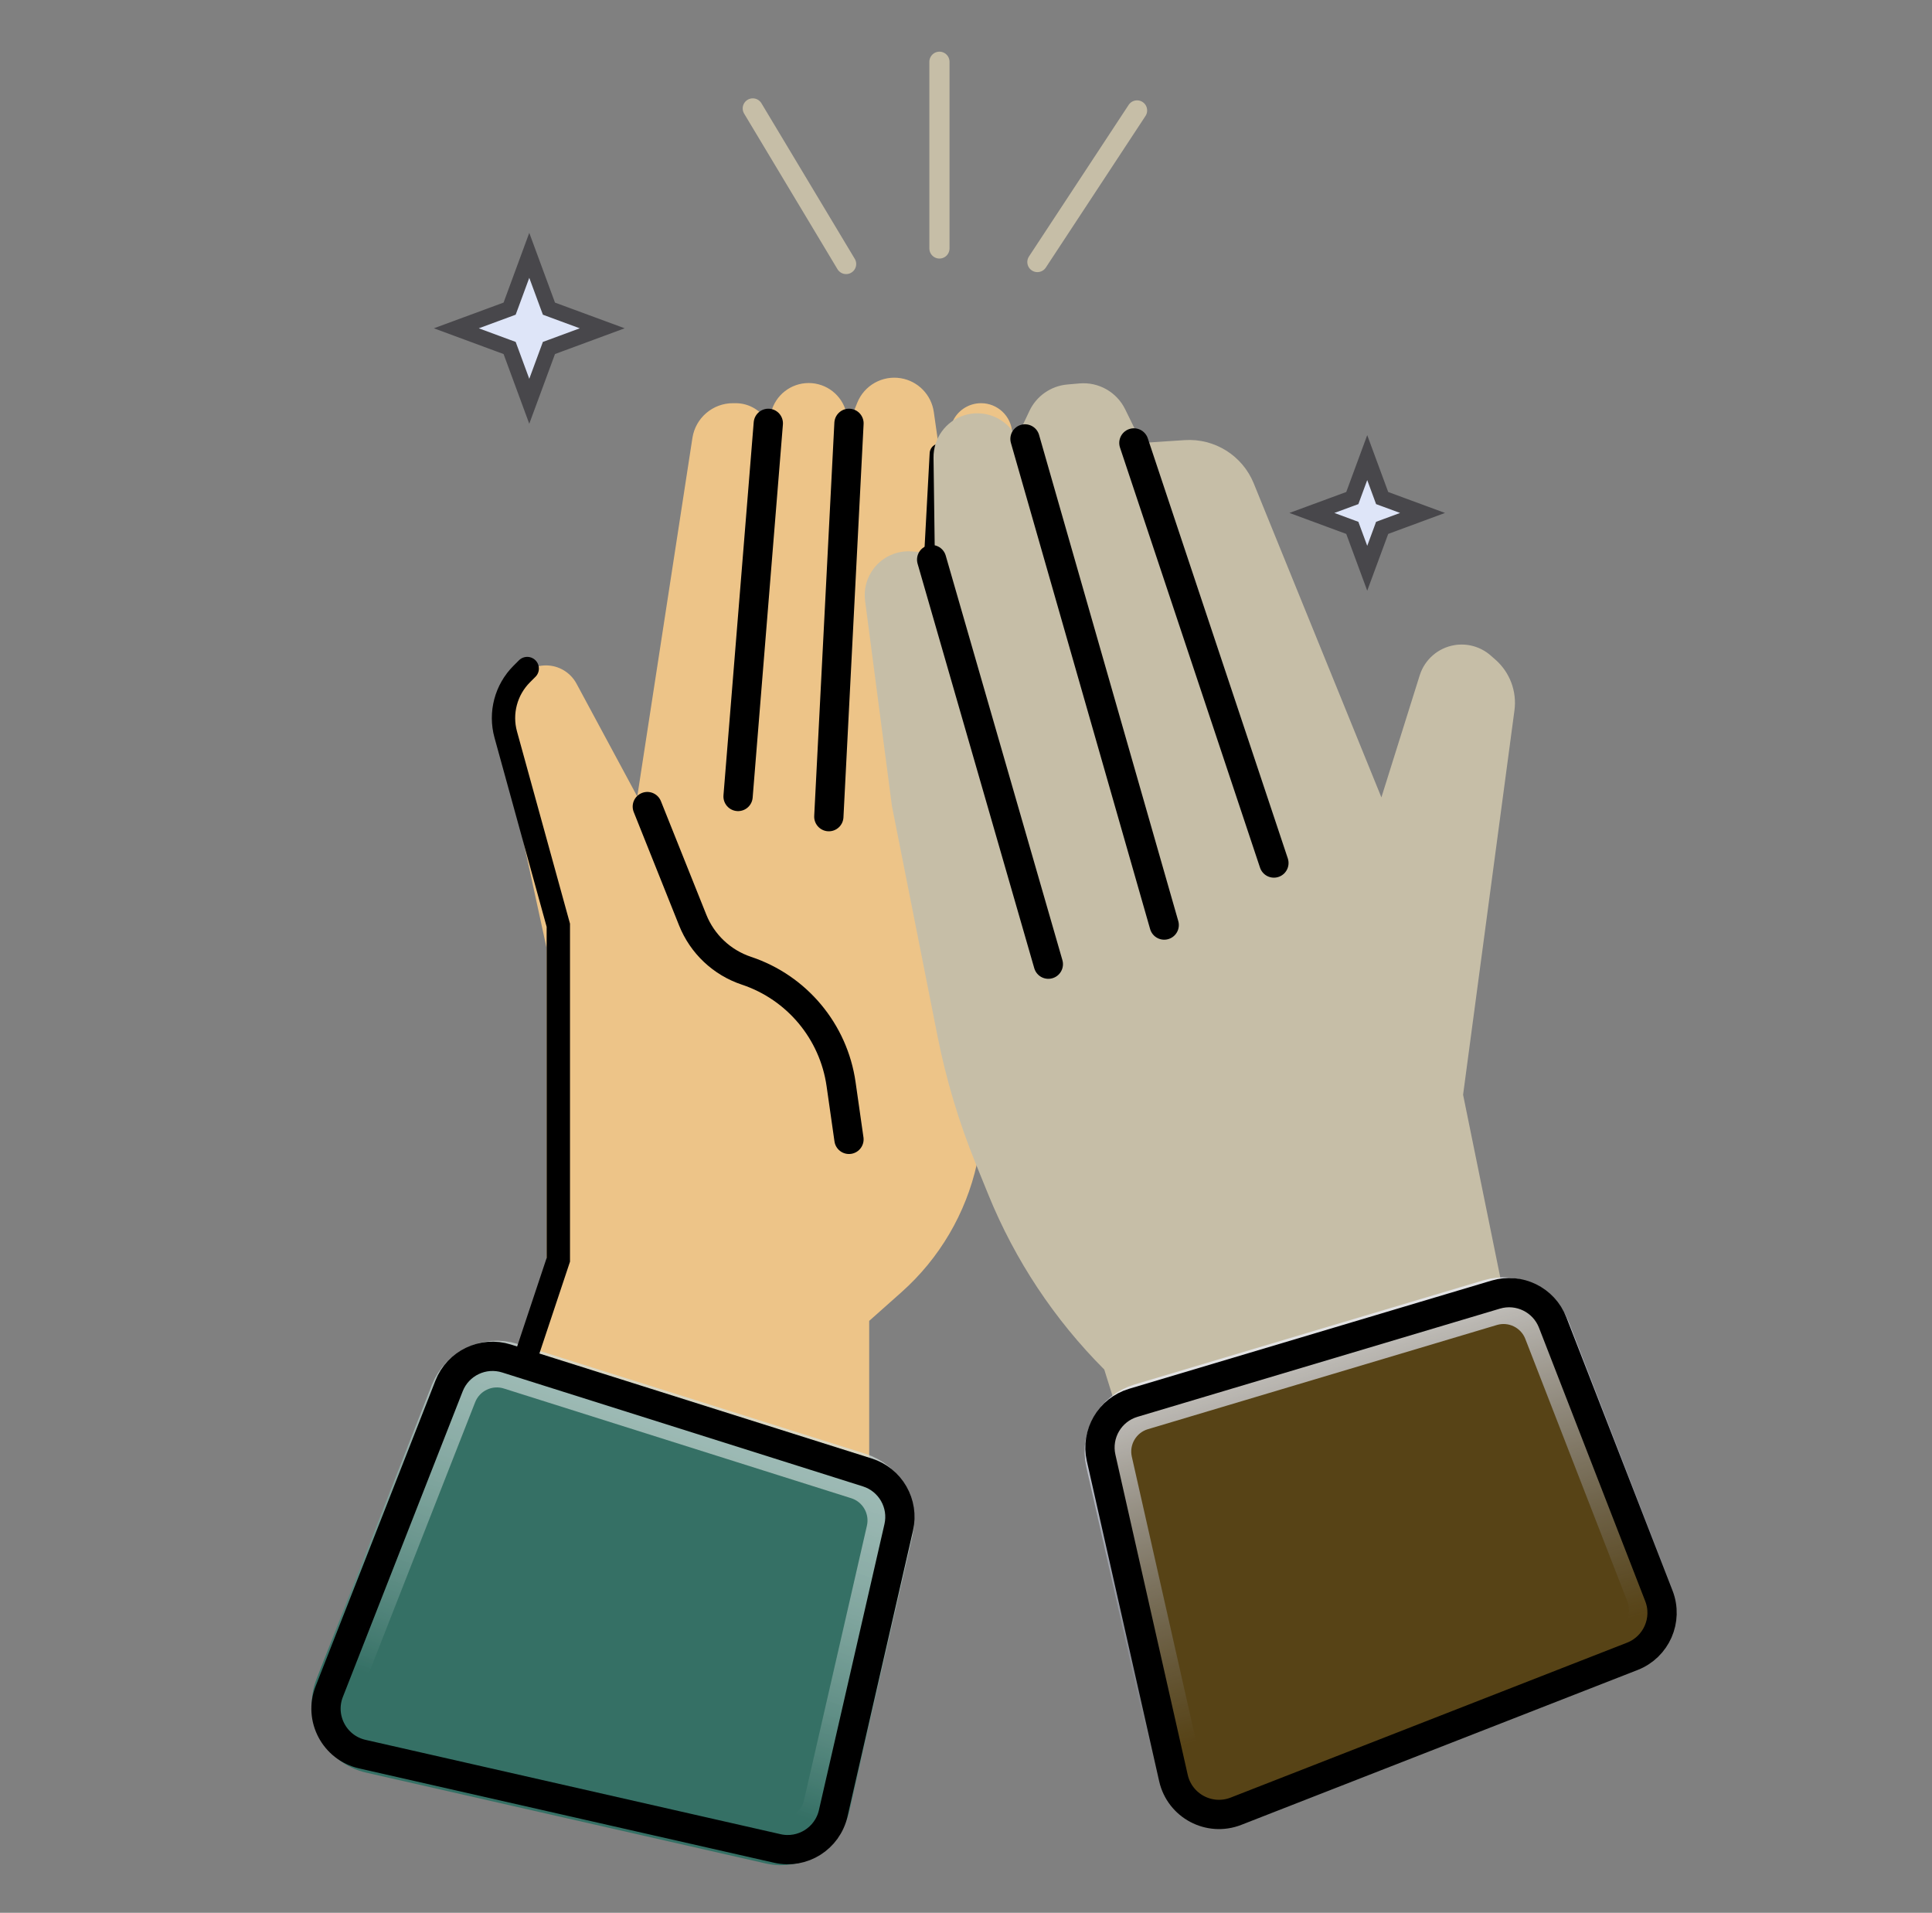 <svg width="99" height="98" viewBox="0 0 99 98" fill="none" xmlns="http://www.w3.org/2000/svg">
<rect x="0" y="0" width="99" height="98" fill="#808080" stroke="none"/>
<g clip-path="url(#clip0_4786_50126)">
<path d="M28.005 64.574L26.455 70.257L44.539 75.424V67.674L46.192 66.205C48.14 64.473 49.493 62.171 50.058 59.627L51.493 53.172C52.706 47.712 53.141 42.108 52.785 36.526L51.867 22.155C51.814 21.313 51.115 20.657 50.271 20.657C49.617 20.657 49.029 21.056 48.786 21.663L48.155 23.241L47.85 21.106C47.724 20.224 47.041 19.524 46.162 19.378C45.214 19.22 44.284 19.743 43.927 20.636L43.505 21.691L43.364 21.128C43.144 20.244 42.349 19.624 41.439 19.624C40.528 19.624 39.734 20.244 39.513 21.128L39.372 21.691C39.055 21.058 38.408 20.657 37.7 20.657H37.557C36.52 20.657 35.639 21.414 35.481 22.438L32.655 40.807L29.541 35.025C29.232 34.45 28.631 34.091 27.978 34.091C27.354 34.091 26.776 34.418 26.454 34.953L25.911 35.859C25.597 36.383 25.494 37.006 25.624 37.603L28.005 48.557V64.574Z" fill="#EDC488"/>
<path d="M33.17 41.324L35.495 47.137C35.986 48.366 36.994 49.316 38.249 49.734V49.734C40.836 50.596 42.714 52.846 43.099 55.545L43.503 58.374" stroke="black" stroke-width="1.5" stroke-linecap="round"/>
<path d="M39.37 21.689L37.82 40.806" stroke="black" stroke-width="1.5" stroke-linecap="round"/>
<path d="M43.504 21.689L42.471 41.84" stroke="black" stroke-width="1.5" stroke-linecap="round"/>
<path d="M48.154 23.24L47.121 42.357" stroke="black" stroke-width="1.033" stroke-linecap="round"/>
<path d="M44.442 75.438L25.958 69.601C24.758 69.222 23.47 69.837 23.011 71.008L16.871 86.666C16.336 88.028 17.14 89.547 18.567 89.871L39.834 94.704C41.12 94.997 42.4 94.192 42.694 92.907L46.053 78.252C46.331 77.038 45.63 75.813 44.442 75.438Z" fill="#357065" stroke="black" stroke-width="1.196" stroke-linecap="round"/>
<path d="M43.977 75.619L26.181 69.999C24.982 69.62 23.694 70.235 23.234 71.406L17.335 86.449C16.801 87.811 17.605 89.329 19.032 89.654L39.501 94.306C40.787 94.598 42.068 93.794 42.362 92.508L45.588 78.433C45.866 77.219 45.165 75.994 43.977 75.619Z" stroke="url(#paint0_linear_4786_50126)" stroke-width="2.391" stroke-linecap="round"/>
<path d="M44.442 75.438L25.958 69.601C24.758 69.222 23.47 69.837 23.011 71.008L16.871 86.666C16.336 88.028 17.14 89.547 18.567 89.871L39.834 94.704C41.12 94.997 42.4 94.192 42.694 92.907L46.053 78.252C46.331 77.038 45.63 75.813 44.442 75.438Z" stroke="black" stroke-width="1.5" stroke-linecap="round"/>
<path d="M27.016 69.326L28.61 64.543V47.405L25.916 37.636C25.61 36.53 25.923 35.345 26.735 34.533L27.016 34.252" stroke="black" stroke-width="1.196" stroke-linecap="round"/>
<path d="M56.585 70.166L57.541 73.222L77.563 68.812L74.972 56.087L77.604 36.397C77.735 35.423 77.369 34.448 76.631 33.799L76.385 33.583C75.875 33.135 75.191 32.941 74.522 33.054C73.688 33.195 73.003 33.792 72.749 34.6L70.786 40.853L64.244 24.764C63.664 23.34 62.238 22.447 60.703 22.549L58.501 22.694L57.655 20.967C57.222 20.084 56.29 19.558 55.31 19.645L54.693 19.699C53.851 19.773 53.112 20.288 52.751 21.052L52.124 22.379L51.829 22.012C51.251 21.293 50.291 21.001 49.411 21.277C48.463 21.573 47.823 22.456 47.836 23.448L47.901 28.343L46.727 28.252C45.979 28.194 45.252 28.514 44.789 29.104C44.416 29.578 44.251 30.182 44.329 30.78L45.704 41.293L48.04 53.082C48.482 55.312 49.136 57.495 49.992 59.601L50.646 61.21C52.009 64.561 54.028 67.606 56.585 70.166Z" fill="#C6BEA7"/>
<path d="M47.74 28.672L53.719 49.398" stroke="black" stroke-width="1.5" stroke-linecap="round"/>
<path d="M52.523 22.488L59.656 47.394" stroke="black" stroke-width="1.5" stroke-linecap="round"/>
<path d="M76.647 66.329L58.072 71.873C56.867 72.233 56.147 73.465 56.424 74.692L60.13 91.097C60.453 92.525 61.97 93.33 63.333 92.798L83.647 84.861C84.875 84.381 85.483 82.997 85.006 81.767L79.56 67.754C79.108 66.593 77.841 65.973 76.647 66.329Z" fill="#574316"/>
<path d="M76.362 66.739L58.48 72.077C57.275 72.437 56.554 73.669 56.831 74.895L60.392 90.656C60.715 92.083 62.232 92.889 63.595 92.356L83.147 84.717C84.376 84.237 84.984 82.853 84.506 81.624L79.275 68.165C78.824 67.003 77.556 66.383 76.362 66.739Z" stroke="url(#paint1_linear_4786_50126)" stroke-width="2.391" stroke-linecap="round"/>
<path d="M76.647 66.327L58.072 71.871C56.867 72.231 56.147 73.463 56.424 74.69L60.13 91.095C60.453 92.523 61.97 93.328 63.333 92.796L83.647 84.859C84.875 84.379 85.483 82.995 85.006 81.766L79.56 67.752C79.108 66.591 77.841 65.971 76.647 66.327Z" stroke="black" stroke-width="1.5" stroke-linecap="round"/>
<path d="M58.103 22.693L65.278 44.216" stroke="black" stroke-width="1.5" stroke-linecap="round"/>
<path d="M43.357 13.526L38.574 5.555" stroke="#C6BEA7" stroke-width="1.033" stroke-linecap="round"/>
<path d="M53.158 13.425L55.712 9.542L58.266 5.658" stroke="#C6BEA7" stroke-width="1.033" stroke-linecap="round"/>
<path d="M48.139 12.73V3.164" stroke="#C6BEA7" stroke-width="1.033" stroke-linecap="round"/>
<path d="M28.065 15.641L28.129 15.813L28.302 15.877L30.859 16.82L28.302 17.765L28.129 17.828L28.065 18.001L27.121 20.559L26.178 18.001L26.114 17.828L25.941 17.765L23.383 16.82L25.941 15.877L26.114 15.813L26.178 15.641L27.121 13.082L28.065 15.641Z" fill="#DEE5F8" stroke="#48474B" stroke-width="0.797"/>
<path d="M70.761 25.345L70.824 25.517L70.996 25.58L72.894 26.28L70.996 26.981L70.824 27.045L70.761 27.217L70.06 29.114L69.359 27.217L69.296 27.045L69.124 26.981L67.225 26.28L69.124 25.58L69.296 25.517L69.359 25.345L70.06 23.445L70.761 25.345Z" fill="#DEE5F8" stroke="#48474B" stroke-width="0.797"/>
</g>
<defs>
<linearGradient id="paint0_linear_4786_50126" x1="36.581" y1="91.646" x2="43.955" y2="69.326" gradientUnits="userSpaceOnUse">
<stop stop-color="#357065"/>
<stop offset="1" stop-color="white" stop-opacity="0.6"/>
</linearGradient>
<linearGradient id="paint1_linear_4786_50126" x1="79.237" y1="84.155" x2="72.812" y2="61.544" gradientUnits="userSpaceOnUse">
<stop stop-color="#9BA9CF" stop-opacity="0"/>
<stop offset="1" stop-color="white"/>
</linearGradient>
<clipPath id="clip0_4786_50126">
<rect width="98" height="98" fill="white" transform="translate(0.5)"/>
</clipPath>
</defs>
</svg>
